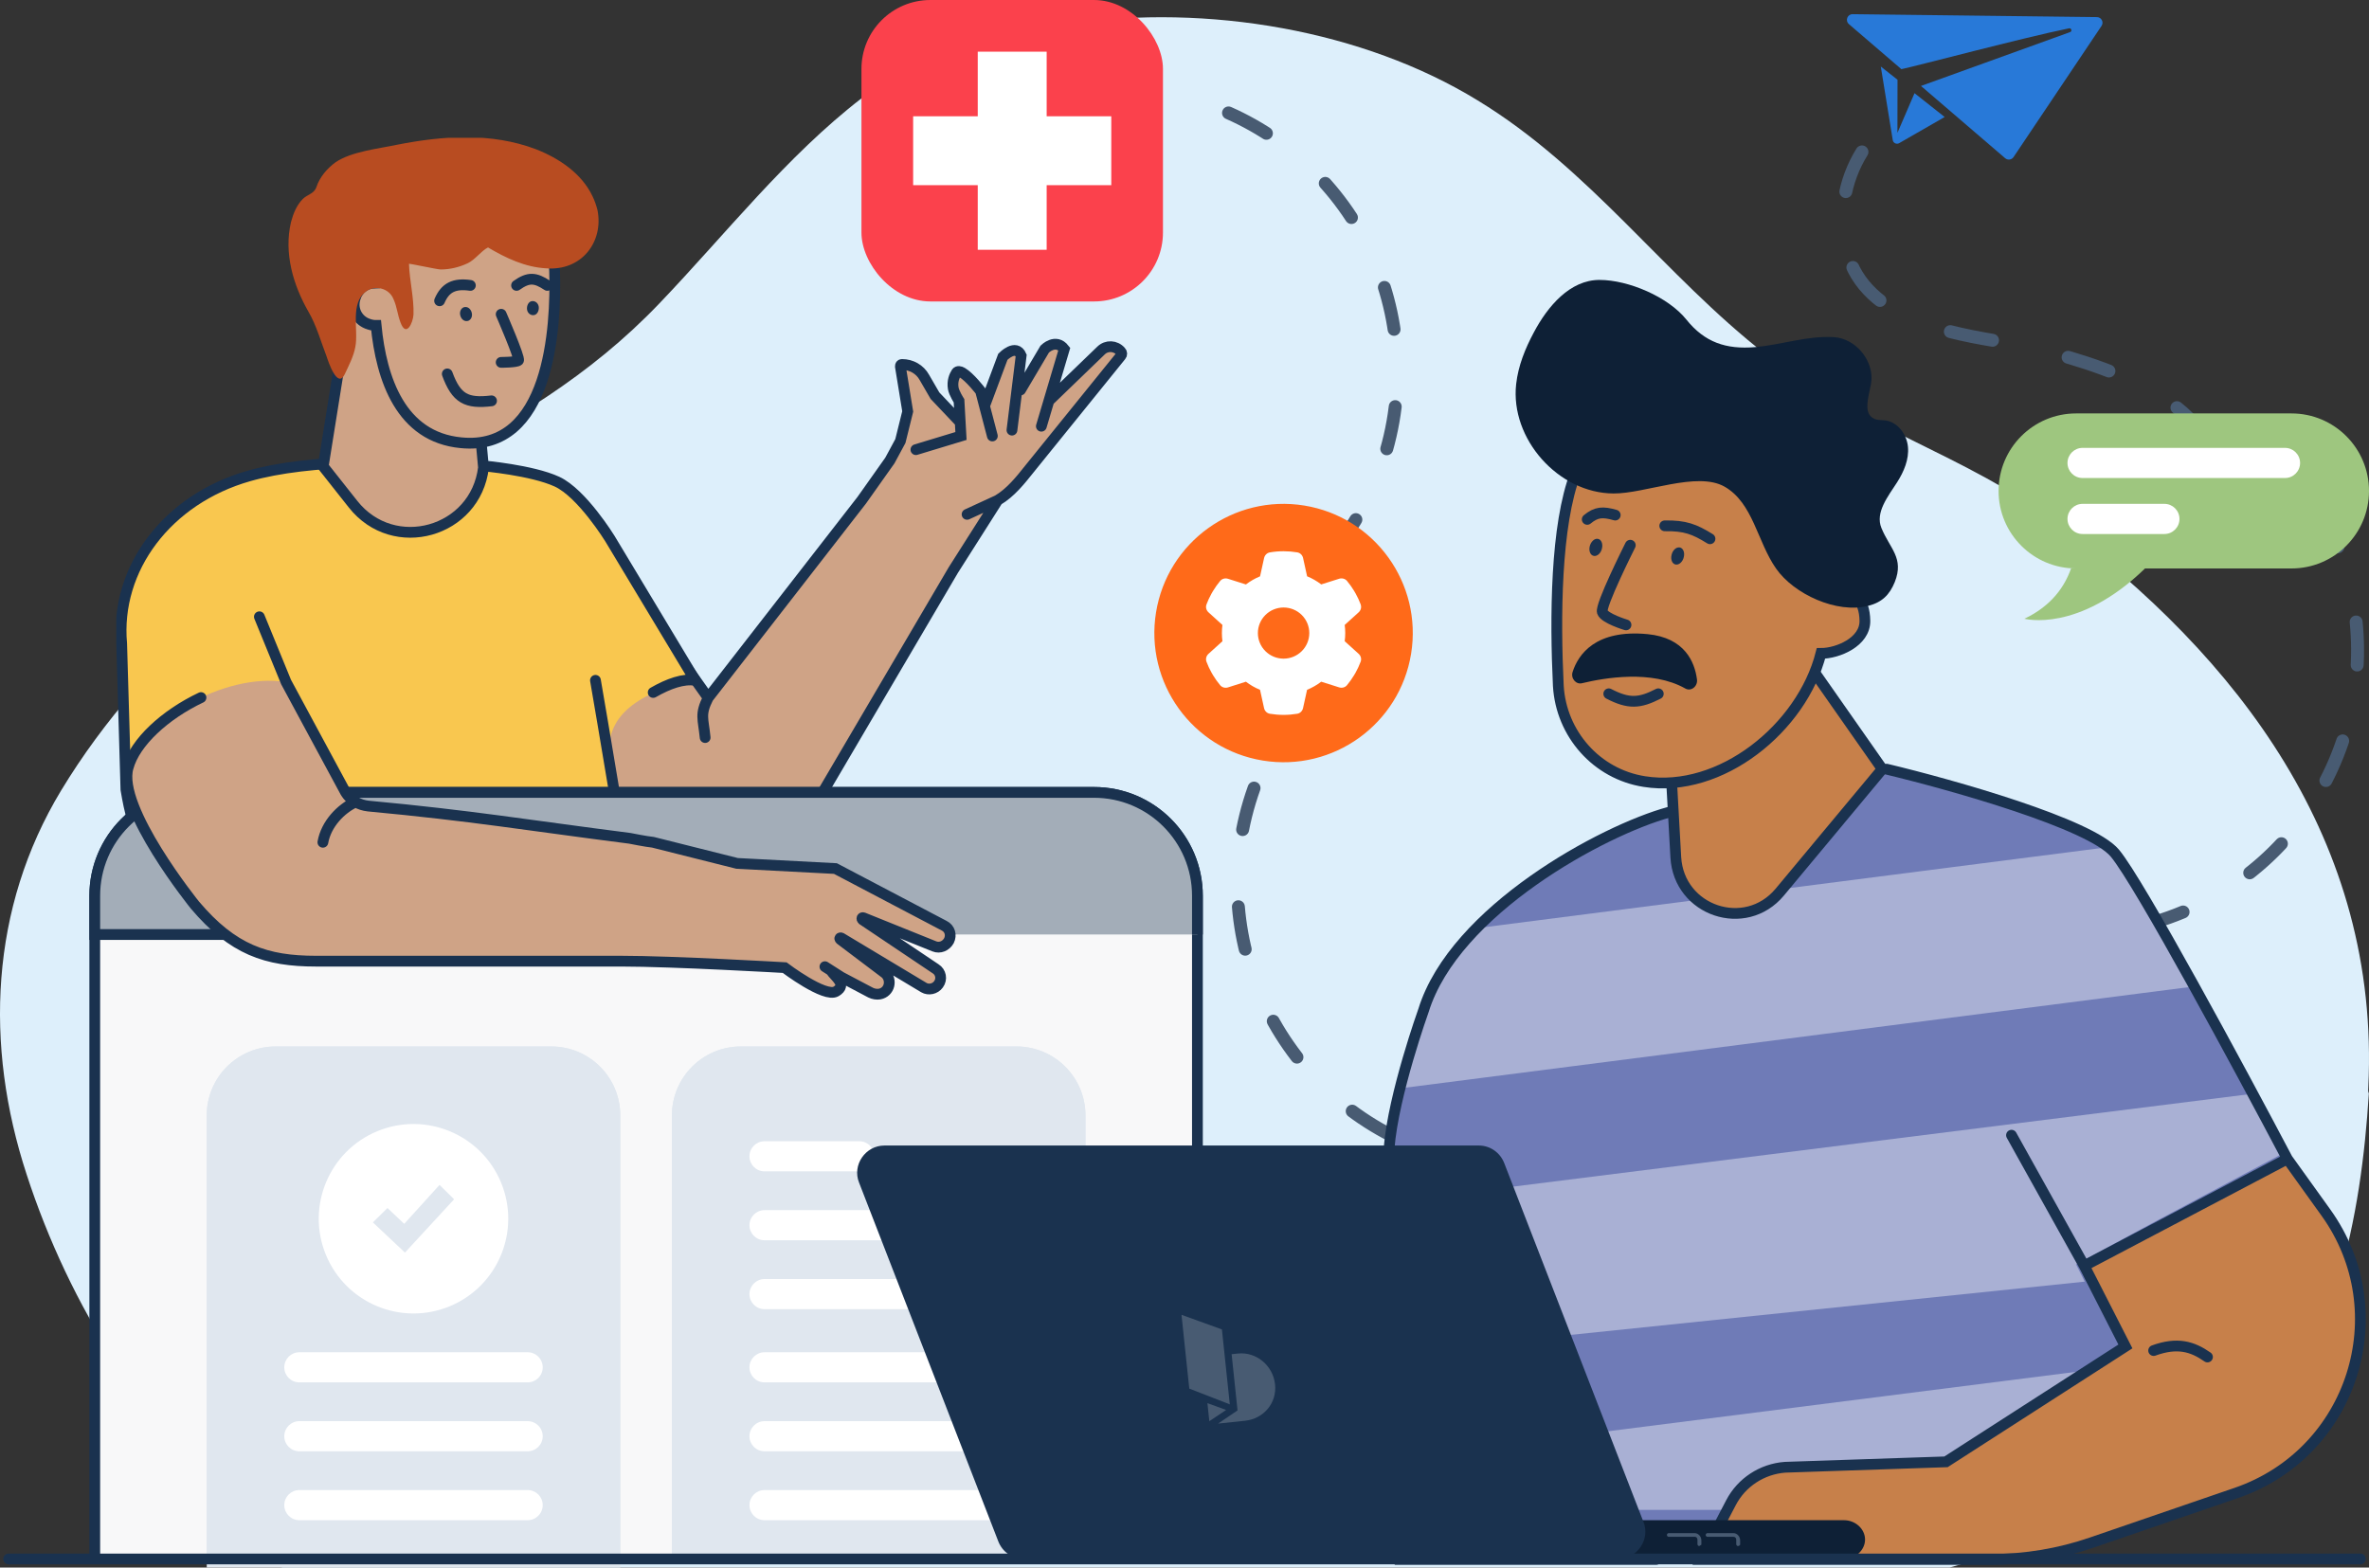 <?xml version="1.0" encoding="UTF-8"?> <svg xmlns="http://www.w3.org/2000/svg" width="550" height="364" viewBox="0 0 550 364" fill="none"><rect x="0" y="0" width="550" height="364" fill="#333333" stroke="none"/><g clip-path="url(#clip0_238_23516)"><path d="M549.837 252.418C552.617 195.135 519.389 152.613 477.696 121.466C456.597 105.757 430.95 98.715 409.977 82.329C386.351 63.912 369.295 39.266 343.016 23.286C316.484 7.035 280.351 0.806 248.134 5.546C232.341 7.848 213.39 12.452 200.124 22.744C182.562 36.286 168.538 54.297 153.125 70.412C136.7 87.611 118.633 97.903 98.293 108.872C65.317 126.612 34.237 150.446 14.149 183.624C-2.275 210.843 -3.665 242.667 6.189 272.731C11.117 287.898 18.192 302.929 26.783 316.065C33.732 326.764 43.081 334.753 51.293 344.233C54.705 348.16 64.18 366.171 68.981 365.9C113.833 364.004 160.579 366.171 205.809 366.306C263.295 366.577 320.78 366.848 378.392 366.983C402.776 367.119 430.571 370.64 453.565 363.733C476.054 356.962 501.828 351.275 520.653 334.618C542.131 315.659 548.195 282.21 549.964 253.907C549.711 253.365 549.837 252.959 549.837 252.418Z" fill="#DDEFFB"></path><path d="M291.145 183C278.914 217.209 296.731 254.854 330.94 267.084" stroke="#485B72" stroke-width="3" stroke-miterlimit="10" stroke-linecap="round" stroke-dasharray="10 18"></path><path d="M258 20.627C294.328 20.281 324.057 49.449 324.403 85.776C324.584 104.739 316.723 121.904 304 134.03" stroke="#485B72" stroke-width="3" stroke-miterlimit="10" stroke-linecap="round" stroke-dasharray="10 18"></path><path d="M538.439 118C556.685 149.416 546.008 189.672 514.593 207.918C498.194 217.441 479.387 219.085 462.558 214.012" stroke="#485B72" stroke-width="3" stroke-miterlimit="10" stroke-linecap="round" stroke-dasharray="10 18"></path><path d="M432.287 35.274C428.119 41.997 426.639 50.365 428.865 58.604C433.131 74.39 453.34 77.425 465.17 79.462C477 81.5 508.734 89.215 513 105" stroke="#485B72" stroke-width="3" stroke-miterlimit="10" stroke-linecap="round" stroke-dasharray="10 18"></path><g clip-path="url(#clip1_238_23516)"><g clip-path="url(#clip2_238_23516)"><path d="M204.512 108.965L209.038 101.635L210.738 94.767L209.038 84.325C209.038 84.042 209.132 83.854 209.416 83.854C211.587 83.854 213.57 84.983 214.609 86.865L217.064 91.098L221.973 96.367H222.54L222.445 91.663C222.445 91.663 221.784 92.039 221.312 89.405C221.029 87.712 221.596 86.488 222.068 85.736C222.351 85.359 222.917 85.171 223.389 85.454C225.183 86.489 227.544 89.405 227.544 89.405L228.205 91.945L232.831 82.067C232.831 82.067 235.853 78.962 237.08 81.785L236.041 91.286L242.556 80.279C242.556 80.279 245.106 77.739 247.088 80.279L243.406 92.227L255.586 80.656C256.908 79.338 258.985 79.433 260.212 80.844C260.496 81.126 260.496 81.596 260.212 81.879L239.063 108.032C236.891 110.761 234.641 114.385 231.62 116.173L221.312 132.394L180.792 201.357C170.963 215.642 148.336 219.818 138.245 205.664L124.308 179.865L136.458 162.041L159.299 154.833L164.41 162.041L200.056 116.173L204.512 108.965Z" fill="#CFA386"></path><path d="M231.62 116.172L221.313 132.394L180.792 201.357C170.963 215.642 148.336 219.818 138.245 205.664L124.308 179.865L139.585 163.221L159.299 154.833L164.41 162.041M231.62 116.172L224.523 119.438M231.62 116.172C234.641 114.385 236.892 111.535 239.064 108.807L260.213 82.653C260.497 82.371 260.497 81.9 260.213 81.618C258.986 80.207 256.909 80.113 255.587 81.43L243.518 93.075M164.41 162.041L200.056 116.172L206.601 106.928L209.039 102.409L210.739 95.542L209.039 85.099C209.039 84.817 209.133 84.629 209.417 84.629C211.588 84.629 213.571 85.758 214.61 87.639L217.065 91.873L222.931 98.063M164.41 162.041C162.449 165.92 163.264 166.795 163.711 171.263M234.941 99.877L237.081 82.559C235.854 79.737 232.832 82.841 232.832 82.841L228.569 94.284M230.39 101.237L228.569 94.284M228.569 94.284L227.659 90.808C227.659 90.808 225.164 87.545 223.37 86.51C222.898 86.228 222.352 86.134 222.069 86.51C221.597 87.263 221.03 88.486 221.313 90.179C221.494 91.261 222.653 93.075 222.653 93.075L222.931 98.063M222.931 98.063L223.108 101.237L212.641 104.411M241.767 98.97L243.518 93.075M243.518 93.075L247.089 81.054C245.107 78.514 242.557 81.054 242.557 81.054L236.937 90.55" stroke="#1A324F" stroke-width="2.5" stroke-linecap="round"></path><path d="M33.488 196.376L34.667 240.672L148.422 240.41L150.256 231.367C149.339 220.228 148.953 216.666 145.84 200.302C145.393 181.985 129.31 165.901 160.583 157.859C161.108 151.045 148.437 140.418 146.734 133.734C135.565 118.097 132.826 109.881 112.12 108.177C94.297 106.736 71.887 106.474 57.733 110.536C38.861 115.909 26.673 132.029 28.246 149.459L28.901 183.14C29.032 187.989 30.605 192.576 33.488 196.376Z" fill="#F9C74F"></path><path d="M138.245 157.978C138.245 157.978 148.944 219.99 149.861 231.129M50.679 240.41L34.667 240.672L33.488 196.376C31.021 192.26 30.127 188.686 29.234 183.325L28.246 149.459C26.673 132.029 38.861 115.909 57.733 110.536C71.887 106.474 94.297 106.736 112.12 108.177C112.12 108.177 123.502 109.162 129.31 111.842C135.118 114.523 141.607 125.083 141.607 125.083L161.396 157.978C158.66 157.543 155.254 158.73 151.648 160.794" stroke="#1A324F" stroke-width="2.5" stroke-linecap="round"></path><path d="M75.032 108.309L81.978 117.09C91.414 129.015 110.417 123.642 112.251 108.571L108.975 73.056H80.668L75.032 108.309Z" fill="#CFA386" stroke="#1A324F" stroke-width="2.5" stroke-linecap="round"></path><path fill-rule="evenodd" clip-rule="evenodd" d="M128.763 62.965C128.632 57.854 127.191 52.874 124.308 48.549C117.624 38.589 109.63 38.589 102.684 41.472C93.117 45.666 87.22 55.102 86.957 65.455C86.956 65.537 86.954 65.62 86.953 65.703C84.936 65.745 83.117 67.073 82.502 69.124C81.585 71.745 83.026 74.497 85.647 75.284C86.205 75.479 86.768 75.567 87.317 75.56C88.53 88.098 93.102 101.476 107.009 102.805C127.584 104.902 129.157 76.201 128.763 62.965Z" fill="#CFA386" stroke="#1A324F" stroke-width="2.5" stroke-linecap="round"></path><path d="M127.076 66.272C124.285 64.429 122.719 64.287 119.928 66.272M109.205 66.272C105.439 65.73 103.379 66.777 102.057 69.846M116.354 72.974C116.354 72.974 120.821 83.249 120.375 83.696C119.928 84.143 116.354 84.143 116.354 84.143M114.12 93.078C108.274 93.776 105.945 92.541 103.844 86.824" stroke="#1A324F" stroke-width="2.5" stroke-linecap="round"></path><path d="M125.094 71.484C125.094 72.401 124.57 73.188 123.784 73.188C122.997 73.188 122.342 72.532 122.342 71.615C122.342 70.697 122.866 69.911 123.653 69.911C124.439 69.911 125.094 70.566 125.094 71.484Z" fill="#1A324F"></path><path d="M109.5 72.531C109.762 73.448 109.369 74.235 108.714 74.497C107.927 74.759 107.141 74.235 106.879 73.317C106.617 72.4 107.01 71.614 107.665 71.352C108.452 71.09 109.238 71.614 109.5 72.531Z" fill="#1A324F"></path><path d="M138.723 48.811C138.461 47.762 138.068 46.583 137.544 45.535C135.054 40.292 129.812 36.754 124.438 34.657C114.085 30.726 102.815 31.512 92.199 33.609C87.875 34.526 81.584 35.181 77.915 37.671C75.949 39.113 74.245 41.079 73.459 43.438C72.934 45.01 71.362 45.141 70.313 46.19C68.872 47.631 68.085 49.597 67.561 51.563C65.858 58.771 68.085 66.241 71.624 72.4C73.459 75.546 74.507 79.346 75.818 82.754C76.211 83.933 78.308 90.355 80.011 86.947C80.929 84.981 82.108 82.754 82.501 80.526C83.288 76.594 81.148 70.365 85.08 67.612C87.177 66.171 90.286 66.91 91.334 69.4C92.252 71.496 92.199 72.793 92.986 74.89C94.296 78.429 95.869 75.021 96 73.056C96.131 69.124 95.082 65.192 94.951 61.261C94.951 61.13 101.504 62.571 102.29 62.571C104.518 62.571 106.615 62.047 108.581 61.13C110.285 60.343 111.726 58.247 113.299 57.46C117.493 59.95 121.948 62.047 126.797 62.309C135.054 62.965 140.165 56.15 138.723 48.811Z" fill="#B84C21"></path></g></g><g clip-path="url(#clip3_238_23516)"><path d="M22 208C22 194.745 32.745 184 46 184H254C267.255 184 278 194.745 278 208V543H22V208Z" fill="#F8F8F9"></path><path d="M278 543V208C278 194.745 267.255 184 254 184H46C32.745 184 22 194.745 22 208V543" stroke="#1A324F" stroke-width="2.5" stroke-linecap="round"></path><path d="M156 259C156 250.163 163.163 243 172 243H236C244.837 243 252 250.163 252 259V459C252 467.837 244.837 475 236 475H172C163.163 475 156 467.837 156 459V259Z" fill="#E0E7EF"></path><path d="M212.411 303.324C223.632 298.681 228.967 285.81 224.324 274.589C219.681 263.368 206.81 258.033 195.589 262.676C184.368 267.319 179.033 280.19 183.676 291.411C188.319 302.632 201.19 307.967 212.411 303.324Z" fill="white"></path><path d="M202.017 290.857L194.571 283.848L197.956 280.51L201.848 284.182L210.044 275.143L213.428 278.48L202.017 290.857Z" fill="#E0E7EF"></path><path d="M234 338.5C234 336.567 232.433 335 230.5 335H177.5C175.567 335 174 336.567 174 338.5C174 340.433 175.567 342 177.5 342H230.5C232.433 342 234 340.433 234 338.5Z" fill="white"></path><path d="M234 322.5C234 320.567 232.433 319 230.5 319H177.5C175.567 319 174 320.567 174 322.5C174 324.433 175.567 326 177.5 326H230.5C232.433 326 234 324.433 234 322.5Z" fill="white"></path><path d="M234 354.5C234 352.567 232.433 351 230.5 351H177.5C175.567 351 174 352.567 174 354.5C174 356.433 175.567 358 177.5 358H230.5C232.433 358 234 356.433 234 354.5Z" fill="white"></path><path d="M22 208C22 194.745 32.745 184 46 184H254C267.255 184 278 194.745 278 208V217H22V208Z" fill="#A3ADB8"></path><path d="M22 217H20.75V218.25H22V217ZM150 218.25C150.69 218.25 151.25 217.69 151.25 217C151.25 216.31 150.69 215.75 150 215.75V218.25ZM46 185.25H254V182.75H46V185.25ZM276.75 208V217H279.25V208H276.75ZM23.25 217V208H20.75V217H23.25ZM150 215.75H22V218.25H150V215.75ZM254 185.25C266.564 185.25 276.75 195.436 276.75 208H279.25C279.25 194.055 267.945 182.75 254 182.75V185.25ZM46 182.75C32.055 182.75 20.75 194.055 20.75 208H23.25C23.25 195.436 33.435 185.25 46 185.25V182.75Z" fill="#1A324F"></path><circle cx="47.5" cy="200.5" r="3.5" fill="white"></circle><circle cx="61.5" cy="200.5" r="3.5" fill="white"></circle><circle cx="75.5" cy="200.5" r="3.5" fill="white"></circle><path d="M48 259C48 250.163 55.163 243 64 243H128C136.837 243 144 250.163 144 259V459C144 467.837 136.837 475 128 475H64C55.163 475 48 467.837 48 459V259Z" fill="#E0E7EF"></path><path d="M126 338.5C126 336.567 124.433 335 122.5 335H69.5C67.567 335 66 336.567 66 338.5C66 340.433 67.567 342 69.5 342H122.5C124.433 342 126 340.433 126 338.5Z" fill="white"></path><path d="M126 322.5C126 320.567 124.433 319 122.5 319H69.5C67.567 319 66 320.567 66 322.5C66 324.433 67.567 326 69.5 326H122.5C124.433 326 126 324.433 126 322.5Z" fill="white"></path><path d="M95 264.5C95 262.567 93.433 261 91.5 261H69.5C67.567 261 66 262.567 66 264.5C66 266.433 67.567 268 69.5 268H91.5C93.433 268 95 266.433 95 264.5Z" fill="white"></path><path d="M113 280.5C113 278.567 111.433 277 109.5 277H69.5C67.567 277 66 278.567 66 280.5C66 282.433 67.567 284 69.5 284H109.5C111.433 284 113 282.433 113 280.5Z" fill="white"></path><path d="M126 354.5C126 352.567 124.433 351 122.5 351H69.5C67.567 351 66 352.567 66 354.5C66 356.433 67.567 358 69.5 358H122.5C124.433 358 126 356.433 126 354.5Z" fill="white"></path><path d="M156 259C156 250.163 163.163 243 172 243H236C244.837 243 252 250.163 252 259V459C252 467.837 244.837 475 236 475H172C163.163 475 156 467.837 156 459V259Z" fill="#E0E7EF"></path><path d="M234 333.5C234 331.567 232.433 330 230.5 330H177.5C175.567 330 174 331.567 174 333.5C174 335.433 175.567 337 177.5 337H230.5C232.433 337 234 335.433 234 333.5Z" fill="white"></path><path d="M234 317.5C234 315.567 232.433 314 230.5 314H177.5C175.567 314 174 315.567 174 317.5C174 319.433 175.567 321 177.5 321H230.5C232.433 321 234 319.433 234 317.5Z" fill="white"></path><path d="M234 300.5C234 298.567 232.433 297 230.5 297H177.5C175.567 297 174 298.567 174 300.5C174 302.433 175.567 304 177.5 304H230.5C232.433 304 234 302.433 234 300.5Z" fill="white"></path><path d="M203 268.5C203 266.567 201.433 265 199.5 265H177.5C175.567 265 174 266.567 174 268.5C174 270.433 175.567 272 177.5 272H199.5C201.433 272 203 270.433 203 268.5Z" fill="white"></path><path d="M221 284.5C221 282.567 219.433 281 217.5 281H177.5C175.567 281 174 282.567 174 284.5C174 286.433 175.567 288 177.5 288H217.5C219.433 288 221 286.433 221 284.5Z" fill="white"></path><path d="M234 349.5C234 347.567 232.433 346 230.5 346H177.5C175.567 346 174 347.567 174 349.5C174 351.433 175.567 353 177.5 353H230.5C232.433 353 234 351.433 234 349.5Z" fill="white"></path></g><g clip-path="url(#clip4_238_23516)"><g clip-path="url(#clip5_238_23516)"><path d="M79.963 183.49L66.424 158.384C51.702 156.018 32.51 167.979 29.75 178.232C26.99 187.565 45.261 210.174 45.261 210.174C54.068 220.558 61.794 223.188 73.361 223.188H144.211C156.274 223.188 182.169 224.69 182.169 224.69C182.169 224.69 191.519 231.776 194.116 230.21C196.713 228.645 193.974 226.963 192.875 225.337L195.317 226.896L202.141 230.498C202.799 230.825 203.568 230.933 204.227 230.824C206.532 230.389 207.191 227.56 205.544 226.036L195.054 218.113C194.834 217.896 195.054 217.678 195.273 217.787L214.487 229.322C215.585 229.974 217.122 229.648 217.89 228.56C218.769 227.363 218.439 225.731 217.232 224.969L200.214 213.543C199.994 213.325 200.104 212.999 200.434 213.108L216.902 219.746C218.22 220.29 219.647 219.637 220.306 218.44C220.964 217.134 220.525 215.61 219.208 214.958L193.956 201.682L171.119 200.485L151.601 195.583C150.155 195.452 146.212 194.663 146.212 194.663C122.551 191.64 109.538 189.405 85.484 187.171C83.117 186.908 81.014 185.593 79.963 183.49Z" fill="#CFA386"></path><path d="M192.875 225.337L195.317 226.896L202.141 230.498C202.799 230.824 203.568 230.933 204.227 230.824C206.532 230.389 207.191 227.56 205.544 226.036L195.054 218.113C194.834 217.896 195.054 217.678 195.273 217.787L214.487 229.322C215.585 229.974 217.122 229.648 217.89 228.56C218.769 227.363 218.439 225.731 217.232 224.969L200.214 213.543C199.994 213.325 200.104 212.999 200.434 213.108L216.902 219.746C218.22 220.29 219.647 219.637 220.306 218.44C220.964 217.134 220.525 215.61 219.208 214.957L193.956 201.682L171.119 200.485L151.601 195.583C150.155 195.452 146.212 194.663 146.212 194.663C122.551 191.64 109.538 189.405 85.484 187.171C84.433 187.054 83.435 186.73 82.557 186.222M192.875 225.337L191.519 224.471M192.875 225.337C193.974 226.963 196.713 228.645 194.116 230.21C191.519 231.776 182.169 224.69 182.169 224.69C182.169 224.69 156.274 223.188 144.211 223.188C132.148 223.188 73.361 223.188 73.361 223.188C61.794 223.188 54.068 220.558 45.261 210.174C45.261 210.174 26.99 187.565 29.75 178.232C31.326 172.377 38.262 165.964 46.663 161.981M60.219 143.217L66.424 158.384L79.963 183.49C80.547 184.66 81.457 185.585 82.557 186.222M82.557 186.222C79.101 187.812 75.709 191.349 74.962 195.583" stroke="#1A324F" stroke-width="2.5" stroke-linecap="round"></path></g></g><g clip-path="url(#clip6_238_23516)"><g clip-path="url(#clip7_238_23516)"><path fill-rule="evenodd" clip-rule="evenodd" d="M477.848 190.309L437.954 178.104L393.218 186.46L379.046 191.17C345.103 202.515 322.407 234.676 323.012 270.585L324.525 362.104H473.763L507 306.797L501.46 284.66L531 269.054L494.041 203.104L493.906 203.176C490.288 196.946 484.49 192.551 477.914 190.572L477.848 190.309Z" fill="#6F7BB7"></path><path opacity="0.4" fill-rule="evenodd" clip-rule="evenodd" d="M508.644 229.16L494.042 203.104L493.906 203.176C492.505 200.763 490.777 198.626 488.803 196.797L342.854 215.528C333.805 226.079 327.464 238.879 324.645 252.777L508.644 229.16ZM484 297.604L482 293.604L499.5 284.104L529.5 268.104L522 254.104L323.153 279.074L323.733 314.208L484 297.604ZM483.211 346.382L500.812 317.094L500.963 316.138L324.619 338.534L325.5 351.604L333 350.604H362H422L483.211 346.382Z" fill="white"></path><path d="M388 179.906L389.062 199.057C389.77 211.518 405.193 216.727 413.183 207.177C424.965 193.031 437 178.578 437 178.578L420.768 155.393L421.172 151.104" fill="#C7804A"></path><path d="M388 179.906L389.062 199.057C389.77 211.518 405.193 216.727 413.183 207.177C424.965 193.031 437 178.578 437 178.578L420.768 155.393L421.172 151.104" stroke="#1A324F" stroke-width="2.5" stroke-linecap="round"></path><path d="M422.767 151.724C418.319 169.081 399.431 184.304 381.748 181.484C370.684 179.748 362.439 170.419 361.788 159.246C361.029 143.516 361.137 121.929 365.802 109.888C371.66 94.809 429.913 120.193 429.913 120.193L426.5 137.104C430.394 137.104 432.879 139.195 432.965 144.131C433.051 149.067 426.661 151.724 422.767 151.724Z" fill="#C7804A" stroke="#1A324F" stroke-width="2.5" stroke-linecap="round"></path><path d="M367.305 158.642C372.439 157.413 383.473 155.472 391.262 159.872C392.619 160.649 394.213 159.354 393.977 157.736C393.445 153.724 391.144 148.094 382.529 147.253C370.432 146.088 366.42 151.977 365.121 155.989C364.59 157.478 365.889 159.031 367.305 158.642Z" fill="#0E2036"></path><path d="M397 125.103C393.404 122.865 391.188 122.021 386.5 122.103M375 119.603C372.096 118.784 370.622 118.855 368.5 120.603M378.5 126.603C378.1 127.403 371.5 140.603 372 142.103C372.5 143.603 377.5 145.103 377.5 145.103M385 161.103C380.649 163.335 378.142 163.506 373.5 161.103" stroke="#1A324F" stroke-width="2.5" stroke-linecap="round"></path><path d="M436.799 122.597C435.323 119.014 438.327 115.272 440.435 112.005C442.015 109.528 443.227 106.683 442.964 103.784C442.7 100.886 440.593 97.988 437.694 97.619C436.851 97.513 435.955 97.619 435.165 97.25C432.425 96.091 433.848 92.086 434.375 89.187C435.323 84.023 430.949 78.543 425.68 78.279C419.356 77.963 413.823 80.023 407.5 80.603C400.755 81.183 395.749 79.491 391.533 74.222C387.318 68.952 378.084 65 371.339 65C364.489 65 359.325 71.113 356.11 77.173C354.108 80.914 352.474 84.919 352 89.188C350.577 101.888 361.801 114.535 374.606 114.587C381.931 114.64 394.01 109.37 400.386 113.006C407.026 116.8 407.974 125.811 412.348 132.03C416.458 137.932 426.418 142.569 433.742 140.672C436.904 139.881 438.696 138.142 439.908 135.139C442.121 129.553 438.748 127.392 436.799 122.597Z" fill="#0E2036"></path><path d="M388.077 128.866C387.813 129.966 388.253 130.965 389.045 131.09C389.837 131.215 390.688 130.441 390.923 129.341C391.187 128.241 390.747 127.242 389.955 127.117C389.163 126.992 388.312 127.766 388.077 128.866Z" fill="#1A324F"></path><path d="M369.077 126.866C368.813 127.966 369.253 128.965 370.045 129.09C370.837 129.215 371.688 128.441 371.923 127.341C372.187 126.241 371.747 125.242 370.955 125.117C370.192 124.992 369.341 125.766 369.077 126.866Z" fill="#1A324F"></path><path d="M483.892 293.93L493.444 312.652L451.796 339.446L414.409 340.708C409.102 341.112 404.351 344.19 401.874 348.933L395 362.104H462.309C470.194 362.104 478.079 360.792 485.559 358.218L519.222 346.662C546.212 337.378 556.624 304.729 539.995 281.567L531.049 269.104L483.892 293.93Z" fill="#C7804A"></path><path d="M483.892 293.93L493.444 312.652L451.796 339.446L414.409 340.708C409.102 341.112 404.351 344.19 401.874 348.933L395 362.104H462.309C470.194 362.104 478.079 360.792 485.559 358.218L519.222 346.662C546.212 337.378 556.624 304.729 539.995 281.567L531.049 269.104M483.892 293.93L531.049 269.104M483.892 293.93L467 263.604M531.049 269.104C520.069 248.27 496.687 204.904 491 198.104C485.313 191.304 453.297 182.27 438 178.604M512.5 315.104C509 312.652 505.5 311.604 500 313.604M387.5 188.604C372.167 192.77 337.7 211.404 330.5 234.604C330.5 234.604 323.5 254.104 322.5 266.604C321.5 279.104 325 362.104 325 362.104H384.5" stroke="#1A324F" stroke-width="2.5" stroke-linecap="round"></path></g></g><g clip-path="url(#clip8_238_23516)"><path d="M362.742 362H428.118C430.775 362 433 359.947 433 357.494C433 355.042 430.775 353 428.118 353H362.742C360.098 353 358 354.924 358 357.377V357.623C358 359.947 360.098 362 362.742 362Z" fill="#0E2036"></path><path d="M237.645 362H375.673C380.056 362 383.203 357.491 381.555 353.394L349.236 270.098C348.287 267.632 345.952 266 343.355 266H205.327C200.944 266 197.797 270.509 199.445 274.606L231.764 357.902C232.713 360.368 235.048 362 237.645 362Z" fill="#1A324F"></path><g clip-path="url(#clip9_238_23516)"><path d="M287.409 314.3L285.941 314.455L287.314 327.507L282.798 330.565L289.051 329.908C293.346 329.456 296.483 325.827 296.026 321.477C295.568 317.127 291.705 313.848 287.409 314.3Z" fill="#485B72"></path><path d="M285.517 326.101L283.687 308.701L274.258 305.294L276.059 322.422L285.517 326.101Z" fill="#485B72"></path><path fill-rule="evenodd" clip-rule="evenodd" d="M284.664 327.4L280.32 325.822L280.76 330.009L284.664 327.4Z" fill="#485B72"></path></g><path d="M394.482 359C394.224 359 394.094 358.713 394.094 358.57V357.565C394.094 357.135 393.835 356.848 393.447 356.848H387.388C387.129 356.848 387 356.574 387 356.43C387 356.143 387.259 356 387.388 356H393.447C394.224 356 395 356.717 395 357.709V358.713C394.871 358.713 394.612 359 394.482 359Z" fill="#485B72"></path><path d="M403.482 359C403.224 359 403.094 358.713 403.094 358.57V357.565C403.094 357.148 402.847 356.861 402.459 356.861H396.388C396.129 356.861 396 356.574 396 356.43C396 356.143 396.259 356 396.388 356H402.459C403.224 356 404 356.717 404 357.709V358.713C403.871 358.857 403.741 359 403.482 359Z" fill="#485B72"></path></g><path d="M48 259C48 250.163 55.163 243 64 243H128C136.837 243 144 250.163 144 259V459C144 467.837 136.837 475 128 475H64C55.163 475 48 467.837 48 459V259Z" fill="#E0E7EF"></path><path d="M104.411 303.324C115.632 298.681 120.967 285.81 116.324 274.589C111.681 263.368 98.81 258.033 87.589 262.676C76.368 267.319 71.033 280.19 75.676 291.411C80.319 302.632 93.19 307.967 104.411 303.324Z" fill="white"></path><path d="M94.017 290.857L86.571 283.848L89.956 280.51L93.848 284.182L102.044 275.143L105.428 278.48L94.017 290.857Z" fill="#E0E7EF"></path><path d="M126 333.5C126 331.567 124.433 330 122.5 330H69.5C67.567 330 66 331.567 66 333.5C66 335.433 67.567 337 69.5 337H122.5C124.433 337 126 335.433 126 333.5Z" fill="white"></path><path d="M126 317.5C126 315.567 124.433 314 122.5 314H69.5C67.567 314 66 315.567 66 317.5C66 319.433 67.567 321 69.5 321H122.5C124.433 321 126 319.433 126 317.5Z" fill="white"></path><path d="M126 349.5C126 347.567 124.433 346 122.5 346H69.5C67.567 346 66 347.567 66 349.5C66 351.433 67.567 353 69.5 353H122.5C124.433 353 126 351.433 126 349.5Z" fill="white"></path><rect x="200" width="70" height="70" rx="16" fill="#FB414C"></rect><path d="M258 27H212V43H258V27Z" fill="white"></path><path d="M227 12V58H243V12H227Z" fill="white"></path><g clip-path="url(#clip10_238_23516)"><path d="M327.609 151.807C330.258 135.451 319.162 120.049 302.806 117.391C286.451 114.742 271.049 125.848 268.391 142.193C265.742 158.549 276.848 173.951 293.193 176.609C309.549 179.258 324.951 168.152 327.609 151.807Z" fill="#FF6A19"></path><path d="M315.9 140.367C316.139 141.013 315.938 141.733 315.423 142.193L312.193 145.118C312.275 145.734 312.319 146.365 312.319 147.004C312.319 147.642 312.275 148.273 312.193 148.889L315.423 151.814C315.938 152.274 316.139 152.994 315.9 153.64C315.572 154.524 315.177 155.37 314.722 156.186L314.371 156.788C313.879 157.604 313.327 158.376 312.722 159.104C312.282 159.638 311.551 159.816 310.895 159.609L306.739 158.295C305.74 159.059 304.636 159.698 303.457 160.18L302.524 164.419C302.375 165.094 301.853 165.629 301.167 165.74C300.137 165.911 299.078 166 297.996 166C296.915 166 295.855 165.911 294.826 165.74C294.139 165.629 293.617 165.094 293.468 164.419L292.536 160.18C291.357 159.698 290.253 159.059 289.253 158.295L285.105 159.616C284.449 159.824 283.718 159.638 283.278 159.111C282.673 158.384 282.121 157.612 281.629 156.795L281.278 156.194C280.823 155.377 280.428 154.531 280.1 153.648C279.861 153.002 280.062 152.282 280.577 151.821L283.807 148.897C283.725 148.273 283.681 147.642 283.681 147.004C283.681 146.365 283.725 145.734 283.807 145.118L280.577 142.193C280.062 141.733 279.861 141.013 280.1 140.367C280.428 139.484 280.823 138.638 281.278 137.821L281.629 137.22C282.121 136.403 282.673 135.631 283.278 134.904C283.718 134.369 284.449 134.191 285.105 134.399L289.261 135.713C290.26 134.948 291.364 134.31 292.543 133.827L293.476 129.589C293.625 128.913 294.147 128.379 294.833 128.267C295.863 128.089 296.922 128 298.004 128C299.085 128 300.145 128.089 301.174 128.26C301.861 128.371 302.383 128.906 302.532 129.581L303.464 133.82C304.643 134.302 305.747 134.941 306.747 135.705L310.902 134.391C311.559 134.184 312.29 134.369 312.73 134.896C313.334 135.624 313.886 136.396 314.378 137.212L314.729 137.814C315.184 138.63 315.579 139.476 315.908 140.36L315.9 140.367ZM298.004 152.942C299.587 152.942 301.105 152.317 302.224 151.203C303.343 150.089 303.972 148.579 303.972 147.004C303.972 145.429 303.343 143.918 302.224 142.804C301.105 141.691 299.587 141.065 298.004 141.065C296.421 141.065 294.903 141.691 293.784 142.804C292.665 143.918 292.036 145.429 292.036 147.004C292.036 148.579 292.665 150.089 293.784 151.203C294.903 152.317 296.421 152.942 298.004 152.942Z" fill="white"></path></g><g clip-path="url(#clip11_238_23516)"><g clip-path="url(#clip12_238_23516)"><path d="M464 114C464 104.059 472.059 96 482 96H532C541.941 96 550 104.059 550 114C550 123.941 541.941 132 532 132H482C472.059 132 464 123.941 464 114Z" fill="#9EC67F"></path><path d="M534 107.5C534 105.567 532.433 104 530.5 104H483.5C481.567 104 480 105.567 480 107.5C480 109.433 481.567 111 483.5 111H530.5C532.433 111 534 109.433 534 107.5Z" fill="white"></path><path d="M506 120.5C506 118.567 504.433 117 502.5 117H483.5C481.567 117 480 118.567 480 120.5C480 122.433 481.567 124 483.5 124H502.5C504.433 124 506 122.433 506 120.5Z" fill="white"></path><path d="M498 132H480.826C479.392 136.08 476.386 140.652 470 143.676C470 143.676 482.51 147.055 498 132Z" fill="#9EC67F"></path></g></g><g clip-path="url(#clip13_238_23516)"><path d="M486.833 3.97L430.119 3.291C428.894 3.277 428.32 4.801 429.247 5.598L441.435 16.061C445.106 15.294 469.554 8.788 480.361 6.577C480.901 6.468 481.139 7.236 480.629 7.446L445.984 19.959L465.532 36.738C466.131 37.248 467.036 37.127 467.477 36.472L487.906 6.011C488.486 5.146 487.871 3.981 486.833 3.97Z" fill="#2879D8"></path><path d="M440.517 30.851L440.538 18.517L436.657 15.451L439.43 32.524C439.543 33.222 440.317 33.587 440.928 33.238L451.485 27.169L444.485 21.638L440.516 30.855L440.517 30.851Z" fill="#2879D8"></path></g><path d="M2 362H548" stroke="#1A324F" stroke-width="2.5" stroke-linecap="round"></path></g><defs><clipPath id="clip0_238_23516"><rect width="550" height="364" fill="white"></rect></clipPath><clipPath id="clip1_238_23516"><rect width="235" height="217.129" fill="white" transform="matrix(-1 0 0 1 262 32)"></rect></clipPath><clipPath id="clip2_238_23516"><rect width="235" height="217.129" fill="white" transform="matrix(-1 0 0 1 262 31.871)"></rect></clipPath><clipPath id="clip3_238_23516"><rect width="260" height="181" fill="white" transform="translate(20 182)"></rect></clipPath><clipPath id="clip4_238_23516"><rect width="194.791" height="91.141" fill="white" transform="matrix(-1 0 0 1 222 141)"></rect></clipPath><clipPath id="clip5_238_23516"><rect width="194.791" height="91.141" fill="white" transform="matrix(-1 0 0 1 222.396 141.43)"></rect></clipPath><clipPath id="clip6_238_23516"><rect width="229" height="299" fill="white" transform="matrix(-1 0 0 1 550 65)"></rect></clipPath><clipPath id="clip7_238_23516"><rect width="229" height="299" fill="white" transform="matrix(-1 0 0 1 550 65)"></rect></clipPath><clipPath id="clip8_238_23516"><rect width="234" height="96" fill="white" transform="translate(199 266)"></rect></clipPath><clipPath id="clip9_238_23516"><rect width="19.902" height="26.025" fill="white" transform="matrix(-0.995 0.105 0.105 0.995 294.104 303.207)"></rect></clipPath><clipPath id="clip10_238_23516"><rect width="60" height="60" fill="white" transform="translate(268 117)"></rect></clipPath><clipPath id="clip11_238_23516"><rect width="86" height="48" fill="white" transform="translate(464 96)"></rect></clipPath><clipPath id="clip12_238_23516"><rect width="86" height="48" fill="white" transform="translate(464 96)"></rect></clipPath><clipPath id="clip13_238_23516"><rect width="60" height="36" fill="white" transform="translate(428.719 -1) rotate(4.331)"></rect></clipPath></defs></svg> 
